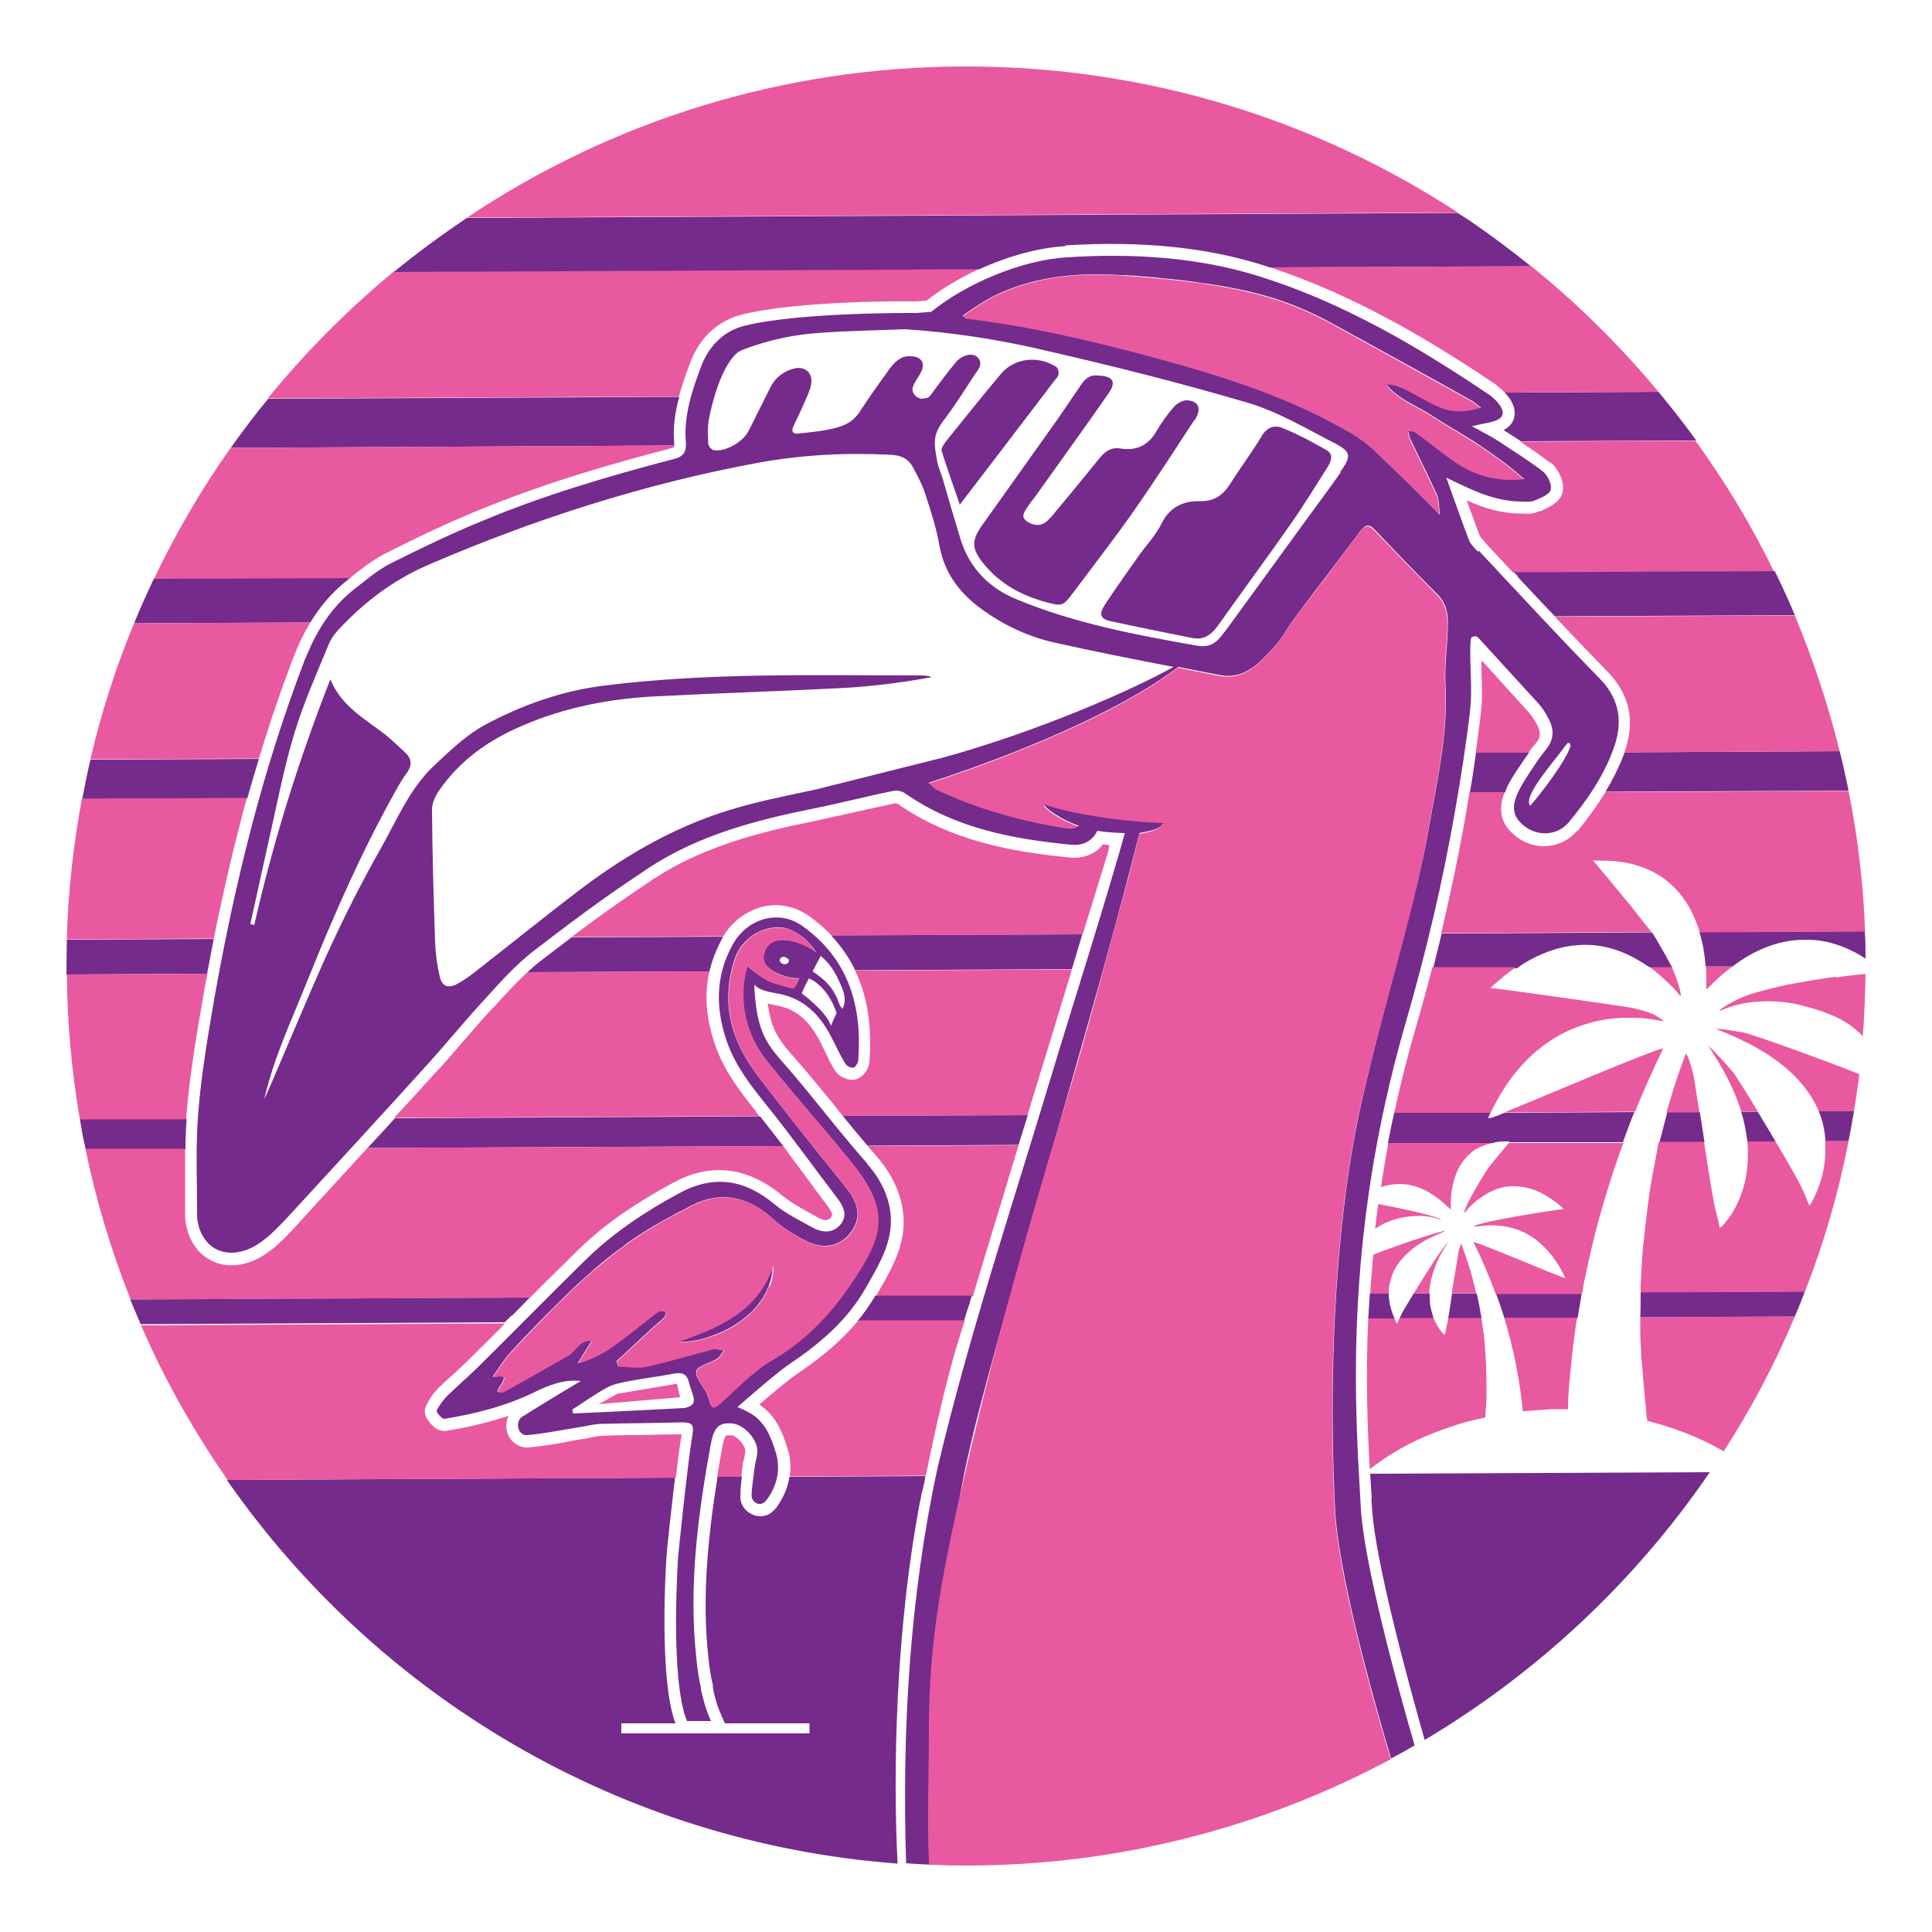<?xml version="1.0" encoding="UTF-8"?>
<svg id="Layer_1" data-name="Layer 1" xmlns="http://www.w3.org/2000/svg" version="1.1" viewBox="0 0 500 500">
  <defs>
    <style>
      .cls-1 {
        fill: #e9599f;
      }

      .cls-1, .cls-2 {
        stroke-width: 0px;
      }

      .cls-2 {
        fill: #752b8b;
      }
    </style>
  </defs>
  <path class="cls-2" d="M441.1,295.5c-.4-2.7-.8-5.4-1.2-7.7h-8.4c-.4,1.7-.9,3.3-1.3,5-.2.9-.5,1.8-.7,2.8h11.7Z"/>
  <path class="cls-2" d="M454.9,287.7h-4.3c.8,2.5,1.3,5.1,1.6,7.7h7.3c-1.5-2.6-3.1-5.2-4.6-7.7Z"/>
  <path class="cls-2" d="M387.1,334.6c.8,2.1,1.5,4.3,2.2,6.4h19c.3-1.8.6-3.5.9-5.3,0-.4.2-.9.2-1.3h-22.3Z"/>
  <path class="cls-2" d="M371,341.1c-.4-1.2-.7-2.4-.9-3.6-.1-.9-.1-1.9-.1-2.8h-4.1c-1.7,2.8-3.1,5.1-3.3,5.6-.1.3-.2.6-.4.9h8.8Z"/>
  <path class="cls-2" d="M383.4,341.1c-.3-1.8-.6-3.6-1-5.3,0-.4-.2-.8-.3-1.1h-6.3c-.4,2.8-.8,5.3-1,6.5h8.6Z"/>
  <path class="cls-1" d="M423.1,287.8c2.2-5.4,4.6-10.8,7.1-16,0-.1,0-.3.2-.5-4.2,1-31.2,12.6-41.1,16.6l33.8-.2Z"/>
  <path class="cls-1" d="M432.9,255.5c.7.7,1.4,1.6,2.1,2.4,0-1.4-.5-2.7-.9-3.9-.4-1.3-.9-2.5-1.4-3.7,0,0,0-.1,0-.2h-5.9c1,.8,2,1.6,2.9,2.4,1.1,1,2.2,2,3.2,3Z"/>
  <path class="cls-1" d="M439.8,287.8c-.6-3.6-1-6.4-1.1-7-.3-2.2-.8-4.4-1.6-6.6-.2-.5-.4-1-.7-1.5,0,0-.1.1-.2.2-1.5,4-2.9,8.1-4.1,12.2-.3.9-.5,1.8-.8,2.8h8.4Z"/>
  <path class="cls-1" d="M448.4,277.4c-1.8-2.2-5.4-6.1-6.2-6.6,0,0,0,.2.1.2,3.3,4.9,6.1,10,8,15.6.1.3.2.7.3,1h4.3c-3.1-5.1-5.8-9.4-6.5-10.3Z"/>
  <path class="cls-1" d="M448.4,250.1h-6.9c0,.9.1,1.7.1,2.5,0,1.1,0,2.3,0,3.4.1,0,.2-.2.3-.2.9-.8,1.7-1.7,2.6-2.5,1.2-1.1,2.5-2.2,3.9-3.2Z"/>
  <path class="cls-1" d="M369.9,334.7c0-1.2.2-2.4.5-3.6.8-3.3,2.2-6.4,4.1-9.2,0-.1.2-.3.3-.5-1.4,1.3-5.8,8.2-8.9,13.3h4.1Z"/>
  <path class="cls-1" d="M390.6,295.7c-1.5,1.7-4.9,5.9-5,6-1.4,1.8-6.4,10.1-6.7,12.2.2-.1.2-.2.3-.2,1.5-1.9,3.3-3.4,5.3-4.6,2.2-1.3,4.5-2.1,7-2.1,2.5,0,4.9.5,7.1,1.6,2,1,3.9,2.3,5.6,3.8.1.1.2.3.5.5-3,.3-21.6,3.2-23.4,4.5.3,0,.7,0,1,0,1.1-.1,2.3-.3,3.4-.3,1.4,0,2.9.1,4.3.4,3.6.7,6.8,2.4,9.4,5,2.2,2.1,3.9,4.6,5.3,7.4.1.3.2.5.4.9-2.9-.9-21.2-8.8-23.8-9.4,2.2,4.4,4.1,8.9,5.8,13.5h22.3c.7-4.1,1.6-8,2.5-11.9,1.2-5.1,2.6-10.2,4.2-15.3,1.2-4,2.6-8,4-11.9h-29.5Z"/>
  <path class="cls-1" d="M378.1,321.8c-.2.7-.4,1.3-.6,1.9,0,.4-1,6-1.8,10.9h6.3c-.9-4.2-2.2-8.3-3.7-12.4,0-.2-.2-.3-.3-.5Z"/>
  <path class="cls-1" d="M397.9,187.8c-.7-1.3-1.5-2.6-2.4-3.6-3.5-3.9-7.2-7.9-10.7-11.8l-1.4-1.5c0,.9,0,1.8,0,2.7.1,3.4.3,6.9-.1,10.4-.4,3.6-.9,7.2-1.4,10.8h13.7c.6-1,1.3-1.8,2-2.6.8-1,1.4-2.3.3-4.4Z"/>
  <path class="cls-1" d="M404.6,189s0,0,0,0c0,.2,0,.4,0,.6,0,0,.2,0,.3,0,0-.1-.2-.3-.3-.4Z"/>
  <path class="cls-2" d="M236.5,203.4l-1.1-1c-.1,0-.2,0-.4,0,.3.1.6.3.9.5.2.1.4.2.6.4Z"/>
  <path class="cls-2" d="M389.8,204.2c1-2.3,2.4-4.3,3.7-6.2.3-.5.7-1,1-1.5.4-.6.8-1.1,1.2-1.7h-13.7c-.5,3.5-1,6.9-1.6,10.3h9.1c.1-.3.2-.6.3-.8Z"/>
  <path class="cls-2" d="M427.5,241.3s0,0,0,0l-54.4.3c-.7,3-1.5,6-2.2,9h21.7c1-.8,2.1-1.5,3.2-2.1,3.9-2.1,8-3.6,12.5-3.9,2.7-.2,5.4,0,8.1.7,2,.5,4,1.3,5.8,2.2,1.5.8,2.9,1.6,4.3,2.6,0,0,.2.1.3.2h5.9c-.8-1.6-4.3-7.8-5.1-8.9Z"/>
  <path class="cls-1" d="M428.5,262.8c-1.8-.9-3.8-1.4-5.8-1.9-1.2-.3-31.3-4.6-36.9-5.2,0-.1,0-.2.1-.2,2.1-1.9,4.2-3.7,6.5-5.2h-21.7c-1.3,5.1-2.7,10.1-4.1,15-2.3,7.8-4.2,15.4-5.8,22.8h24.9c2.1-4.3,4.5-8.3,7.6-11.8,4.2-4.8,9.2-8.4,15.1-10.6,3.8-1.4,7.8-2.2,11.9-2.3,1.6,0,3.2,0,4.8.1,1.6.1,3.3.5,4.9.7.2,0,.4,0,.7.2-.7-.8-1.6-1.2-2.4-1.6Z"/>
  <g>
    <path class="cls-1" d="M354.5,334.8h4.9c0-.9,0-1.8.3-2.7.6-3.2,2.3-5.7,4.7-7.9,1.8-1.7,3.9-3,6.1-4,1.2-.6,2.4-1.1,3.7-1.7-2.1.2-13.5,4.1-18.8,6.2-.3,3.5-.6,6.8-.8,10.1Z"/>
    <path class="cls-1" d="M357.5,307.2c1-.3,2.1-.6,3.2-.7,2.7-.3,5.2.2,7.6,1.3,2.6,1.2,4.8,3,6.9,5,0,0,.2.1.3.2-.1-2.1,0-4.1.4-6,.6-2.8,1.6-5.3,3.5-7.4.8-.8,1.6-1.7,2.6-2.2.6-.3,1.1-.6,1.7-.8.7-.3,1.4-.5,2.2-.7.2,0,.4,0,.6-.1h-27.2c-.7,4-1.4,7.8-1.9,11.5Z"/>
    <path class="cls-1" d="M356,317.9c.8-.5,1.6-1,2.5-1.4,2.1-.9,4.2-1.5,6.4-1.7,2.7-.3,5.3-.1,7.8.8.1,0,.3,0,.4.1-1.5-1.1-11.1-3.1-16.4-4.1-.3,2.1-.6,4.2-.8,6.3Z"/>
  </g>
  <path class="cls-2" d="M389.3,288c-1.6.7-2.8,1.1-3.4,1.3-.2,0-.4,0-.7.1,0-.2,0-.2,0-.3.2-.4.4-.7.5-1.1h-24.9c-.6,2.7-1.1,5.3-1.6,7.8h27.2c1.2-.4,2.4-.4,3.6-.4.2,0,.4,0,.6,0,0,0,0,.1-.1.2h29.5c.8-2.2,1.6-4.3,2.4-6.4.2-.5.4-.9.6-1.4l-33.8.2Z"/>
  <path class="cls-2" d="M360.9,341.2c-.3-.6-.5-1.2-.7-1.8-.5-1.5-.8-3.1-.8-4.6h-4.9c-.1,2.2-.3,4.4-.4,6.5h6.8Z"/>
  <g>
    <path class="cls-1" d="M354.6,381.4h11.4c-3.8,0-7.6,0-11.4,0,0,0,0,0,0,0Z"/>
    <path class="cls-1" d="M384,345.4c-.2-1.4-.4-2.9-.6-4.3h-8.6c0,.3,0,.6-.1.7-.2,1.1-.5,2.1-.7,3.2,0,.2-.1.3-.2.5-.5-.5-.9-1-1.3-1.6-.6-.9-1.1-1.8-1.5-2.8h-8.8c-.2.5-.4.9-.6,1.4-.2-.2-.3-.4-.4-.5-.1-.3-.2-.5-.3-.8h-6.8c-.7,15.2-.2,28.3.4,39,2.5-1.9,5.1-3.7,7.8-5.2,4-2.3,8.3-4.1,12.7-5.6,2.8-1,5.7-1.8,8.7-2.4.2,0,.5-.1.7-.2.1-2,.3-3.9.3-5.8,0-3.7,0-7.3-.3-11-.1-1.6-.2-3.1-.4-4.7Z"/>
  </g>
  <g>
    <path class="cls-2" d="M274,96.8c-.2.8-.9,1.4-1.4,2.1-8,10.5-16,21-24.2,31.7-1.6-4.7-3.3-9.3-4.7-13.9-.2-.7.6-1.8,1.2-2.6,4.7-5.8,9.3-11.6,14.1-17.3,3.4-4.1,9.5-4.9,14.3-1.9.5.3.8,1.4.6,2Z"/>
    <path class="cls-2" d="M343.5,121c-3.1,4.9-6.1,9.8-9.4,14.5-5.9,8.5-12.1,16.8-18.1,25.3-1.8,2.6-3.7,5.1-7.5,4.3-7-1.4-14-2.8-20.9-4.3-2.9-.6-3.3-1.8-1.6-4.4,2.9-4.4,6-8.7,9-13,1.9-2.6,4.2-5,5.6-7.9,2.1-4.3,5.7-5.9,9.9-5.8,3.8.1,6-1.6,7.9-4.5,2.6-4.2,5.6-8.1,8.1-12.3,1.4-2.4,3.4-3,5.5-2.1,3.9,1.6,7.7,3.6,11.3,5.7,2,1.1,1.1,3.1.2,4.5Z"/>
    <path class="cls-2" d="M309.1,108.7c-5.1,7.8-10.2,15.7-15.5,23.3-5.2,7.4-10.7,14.5-16.1,21.7-2.5,3.3-2.8,3.2-6.9,2.1-6.2-1.7-11.6-4.6-15.8-9.6-3.3-4-3.6-6.1-.6-10.3,6-8.4,12-16.9,18-25.3,2.6-3.6,5-7.3,7.5-10.9,1.1-1.7,2.4-2.8,4.5-2.5,3.8.1,4.8,1.6,2.7,4.6-6.2,8.9-12.6,17.7-18.9,26.6-.6.8-1.3,1.6-1.8,2.4-.7,1.2-2.3,2.7-.6,4,1.5,1.1,3.5,1.6,5.2.2.9-.8,1.7-1.7,2.4-2.6,3.7-4.5,7.4-8.9,11-13.4,1.6-2,3.1-3.4,5.9-2.9,4.1.6,7.2-.9,9.3-4.7,1.3-2.2,2.8-4.3,4.5-6.2.7-.8,2-1.5,3-1.6,3.3,0,4.2,2.1,2.3,5.1Z"/>
  </g>
  <g>
    <path class="cls-2" d="M224.6,301.3c-7.2-8.1-13.7-16.8-20.8-25-5.1-5.8-8.1-8.8-8.6-21.5,1.4,1.7,4.5,2,6.4,2.4.1,0,.3,0,.5.1,6.3,1.4,10.2,5.6,13,11,1.2,2.3,2.3,4.8,3.7,7,.3.6,1.4,1.1,2,1,.5,0,1.2-1.1,1.3-1.7,1.1-14.1-2.4-26.4-14.5-35-5.9-4.2-14-2.1-17.9,4.7-4.6,8.2-4.6,16.7-1.5,25.5,2.2,6.1,6,11,10,16,6.4,7.9,12.3,16.2,18.5,24.3,1.6,2.1,2.7,4.4.9,6.7-1.9,2.4-4.7,2.3-7.3.9-3.4-1.9-6.9-3.6-9.8-6-7.8-6.5-15.8-7.8-24.9-2.8-8.7,4.7-16.8,10.1-23.9,17-9.5,9.3-18.8,18.8-28.3,28.2-2.5,2.4-5.1,4.7-7.6,7.1-1.1,1.1-2.1,2.4-2.8,3.9-.1.4,1.4,2.2,2,2.1,8-1.3,15.9-3.3,23.3-6.9,3.7-1.8,7.6-3.4,12-2.9-5,3-10,6-14.9,9.1,0,0-.1,0-.2.1-1.8,1.2-1.4,4.2.6,4.8.2,0,.4,0,.6,0,4.7-.4,9.3-1.4,13.9-2.1,1.8-.3,3.6-.8,5.4-.8,6.9-.2,13.9-.2,20.8-.4,2.4,0,3.2.5,2.7,3.2-1.4,8.5-3.7,31.5-3.7,31.5,0,0-2.2,31.9,2.3,42.6h6.2c-1.2-2.6-2-5.4-2.6-8.2,0-.1,0-.3,0-.4-.4-1.8-.9-4.4-1.2-7.8-2-18.5.4-36.8,3.7-55,.9-4.8,2.2-5.9,5.7-5.6,2.9.3,6.4,4,6.4,7.1,0,1.4-.5,2.8-.7,4.2-.3,2.4-.7,4.9-.8,7.3h0c0,1.7,1.9,2.9,3.3,1.8.2-.2.4-.4.6-.6,2.7-3.6,3.7-8,2.4-12.2-1.2-4-2.8-8.2-6.9-10.4-2.3-1.3-3.1-1.4-3.1-1.4,0,0,9.7-8.6,13.4-11.1,7.9-5.3,15-11.3,19.8-19.7,2.9-5.1,6-10.1,6.5-15.9.5-5.9-1.9-11.6-6.1-16.3ZM215,265.3c-1.4-3.8-7.5-8.2-7.5-8.2,0,0,1-2.6,1.9-3.9,5.3,2.5,7.1,9,7.1,9,0,0-1.3,2.7-1.4,3.2ZM216.7,253c1.2,2.4,2.8,5.6,1.3,8.1l-.7-1s-.7-2.5-2.4-4.7c-1.7-2.2-4.6-4-4.6-4l2.1-4c2.7,2.2,3.7,4.5,4.4,5.7ZM177.5,364.4c-.2,0-.4,0-.6,0-9.5.5-19.1,1-28.6,1.4,0-.3-.1-.7-.2-1,3-1.9,6-4.1,9.2-5.8,1.7-.9,3.8-1.2,5.7-1.6,3.6-.7,7.2-1.1,10.8-1.8,2.3-.5,3.9-.4,4.5,2.2.3,1.2.8,2.3,1.1,3.5.6,1.8-.3,2.7-2,3ZM219.9,332.6c-5.3,7.7-11.8,14.4-20.2,19.4-5,2.9-9.1,7.5-13.5,11.3-1.1,1-1.9,1.6-2.5-.4-.2-.8-.5-1.6-.8-2.3-1-2-3.1-4.2-2.7-5.8.4-1.4,3.6-2,5.4-3.2.7-.4,1.1-1.4,1.7-2.1-.9-.1-2-.6-2.8-.4-5.7,1.4-11.4,3.2-17.1,4.5-2.3.5-4.9,0-7.4,0-.2-.6-.3-.7-.5-1.3,3.2-2.9,6.3-5.9,9.5-8.8.2-.2.5-.4.7-.6.5-.4.9-.8,1.4-1.2.2-.2.4-.4.7-.7.4-.4.4-1.1.6-1.6-.7,0-1.6-.3-2.1,0-3.9,2.9-7.7,6.1-11.6,8.9-2.7,1.9-5.8,3.4-9.2,4.5,1.2-1.9,2.4-3.9,3.6-5.8-3.2-.5-4.2,2.7-6.3,3.9-5.5,3.1-11,6.3-16.5,9.3-.4.2-1.1,0-1.6,0,.2-.5.4-1.1.7-1.5,2.5-3.6-.4-2.4-1.9-2.4,1.5-2.1,2.8-4.3,4.5-6.2,4.8-5.2,9.7-10.3,14.7-15.1.8-.8,1.6-1.5,2.4-2.3,1.6-1.5,3.2-2.9,4.9-4.4,2.1-1.8,4.2-3.5,6.4-5.1.4-.3.9-.6,1.3-1,1.3-1,2.7-1.9,4.1-2.8.5-.3.9-.6,1.4-.9,2.5-1.6,5.1-3,7.7-4.4.7-.4,1.5-.7,2.2-1.1,8.3-5,15.8-4,23,2.5,2.5,2.3,5.6,4.2,8.6,5.7,4.7,2.3,8.9,1.2,11.5-2.3,2.7-3.7,2.2-7.3-1.3-11.6-7.8-9.7-15.6-19.4-23.1-29.3-6.9-9.2-9.2-18.9-5.7-29.7,1.5-4.7,5.9-8,10.6-8.3,3.1-.2,4.9,1.1,6.5,2.1,1,.6,3,2.7,4.1,4.4-3-2.5-12.5-6.3-13.7.8-.7,4.2,7.7,6.3,9.2,5.8-.2.4-.9,2.4-1.6,2.7,0,0-3.3-.9-4.3-1.2-1.6-.3-4.1-1.9-5.4-2.9-1.2-.9-2.1-1.7-2.1-1.7-2.5,7.6-.7,16.3,3.6,22.6,3.3,4.8,19.5,23.2,24.5,29.7,8.8,11.6,6.8,17.8-1.7,30.2ZM203.4,249.5c-.8.2-1.6-.4-1.6-1s.7-.9,1-.9c.4,0,1.1.5,1.3.7.2.3,0,1.1-.8,1.2Z"/>
    <path class="cls-2" d="M194.5,249.9h0s0,0,0,0c0,0,0,0,0,0ZM179.1,345.9c-1.3.5-2.6,1-3.9,1.4,0,0,0,0,0,0,1.7,0,3.5-.1,5.3-.5.5-.1,1-.2,1.6-.4.5-.1,1-.3,1.6-.5,2.1-.7,4.1-1.6,6-2.7.3-.2.6-.4.9-.6.8-.5,1.5-1,2.2-1.6.3-.2.6-.5.8-.7,1-.8,1.8-1.7,2.6-2.7.2-.3.4-.5.6-.8.2-.3.4-.6.6-.9.2-.3.4-.6.5-.9.3-.4.5-.9.7-1.4.1-.3.3-.6.4-.9.6-1.7,1-3.4.9-5.3-3.6,10.5-11.9,14.9-21,18.4Z"/>
  </g>
  <g>
    <path class="cls-1" d="M394.4,124.2c-7.3.9-13.7-1.1-19.4-5.4-3-2.2-5.9-4.6-8.9-6.7-.4-.3-1.1-.2-1.7-.3.1.6.2,1.3.4,1.8,2.3,4.9,4.8,9.7,7,14.7.6,1.4.5,3.2.7,4.8h.3c0,0-.2.1-.2.1-5.4-5.3-10.8-10.8-16.3-16-1.9-1.9-4.1-3.5-6.4-4.9-15.7-9.2-32.8-14.7-50.2-19.4-16.2-4.4-32.6-8.3-49.3-10.3-.3,0-.5-.3-1.2-.8,3.3-2.3,6.4-4.4,10-6,9.9-4.3,20.4-5.2,31-4.5,11.2.8,22.3,1.8,33.3,4.4,7.3,1.7,14.3,4.4,20.9,8,12.2,6.7,24.4,13.5,36.5,20.2.7.4,1.3,1,2.4,1.8-4.4,1.4-8.1,1.3-11.7-.5-2.9-1.4-5.7-3.1-8.6-4.5-1.3-.6-2.7-1-4.2-1,3.2,4,8,5.5,12,8.2,4,2.6,8.1,4.9,12.1,7.5,4,2.7,7.9,5.5,11.6,8.8Z"/>
    <path class="cls-1" d="M221.6,302.4c-4.9-6.5-21.2-24.9-24.5-29.7-4.3-6.3-6-15-3.6-22.6,0,0,1,.8,2.1,1.7,1.3,1,3.8,2.5,5.4,2.9,1,.2,4.3,1.2,4.3,1.2.7-.3,1.4-2.3,1.6-2.7-1.5.5-9.9-1.6-9.2-5.8,1.2-7.1,10.7-3.3,13.7-.8-1.2-1.7-3.2-3.8-4.1-4.4-1.6-1.1-3.4-2.3-6.5-2.1-4.7.2-9.1,3.6-10.6,8.3-3.5,10.8-1.2,20.5,5.7,29.7,7.5,10,15.3,19.6,23.1,29.3,3.5,4.3,4,7.9,1.3,11.6-2.6,3.5-6.9,4.6-11.5,2.3-3.1-1.5-6.1-3.4-8.6-5.7-7.1-6.5-14.6-7.6-23-2.5-.7.4-1.5.7-2.2,1.1-2.7,1.4-5.2,2.8-7.7,4.4-.5.3-.9.6-1.4.9-1.4.9-2.7,1.8-4.1,2.8-.4.3-.9.7-1.3,1-2.2,1.6-4.3,3.4-6.4,5.1-1.7,1.4-3.3,2.9-4.9,4.4-.8.7-1.6,1.5-2.4,2.3-5.1,4.8-9.9,10-14.7,15.1-1.7,1.9-3,4.1-4.5,6.2,1.5,0,4.5-1.2,1.9,2.4-.3.5-.5,1-.7,1.5.5,0,1.2.3,1.6,0,5.5-3.1,11-6.2,16.5-9.3,2.2-1.2,3.1-4.4,6.3-3.9-1.2,1.9-2.4,3.9-3.6,5.8,3.4-1,6.4-2.5,9.2-4.5,4-2.8,7.7-6,11.6-8.9.5-.3,1.4,0,2.1,0-.2.5-.3,1.2-.6,1.6-.2.2-.4.4-.7.7-.4.4-.9.8-1.4,1.2-.2.2-.5.4-.7.6-3.2,2.9-6.3,5.9-9.5,8.8.2.6.3.7.5,1.3,2.5,0,5,.6,7.4,0,5.8-1.3,11.4-3,17.1-4.5.8-.2,1.9.2,2.8.4-.6.7-1,1.7-1.7,2.1-1.9,1.2-5.1,1.8-5.4,3.2-.4,1.6,1.7,3.9,2.7,5.8.3.7.6,1.5.8,2.3.5,2,1.3,1.4,2.5.4,4.4-3.9,8.5-8.4,13.5-11.3,8.4-4.9,14.9-11.6,20.2-19.4,8.5-12.4,10.4-18.6,1.7-30.2ZM194.5,249.9s0,0,0,0h0ZM199.1,332.8c-.1.3-.3.6-.4.9-.2.5-.4.9-.7,1.4-.2.3-.3.6-.5.9-.2.3-.4.6-.6.9-.2.3-.4.6-.6.8-.8,1-1.7,1.9-2.6,2.7-.3.2-.5.5-.8.7-.7.6-1.5,1.1-2.2,1.6-.3.2-.6.4-.9.6-1.9,1.1-4,2.1-6,2.7-.5.2-1,.3-1.6.5-.5.1-1,.3-1.6.4-1.8.4-3.6.5-5.3.5,0,0,0,0,0,0h0c1.3-.5,2.6-.9,3.9-1.4,9.1-3.4,17.4-7.9,21-18.4,0,1.9-.3,3.6-.9,5.3Z"/>
  </g>
  <path class="cls-1" d="M285.4,218.6c-2,2.5-5.1,3.7-8.8,3.3-14.8-1.5-30.4-4.2-44.3-13.9-.2,0-.6-.2-.7-.1-3.2.7-6.4,1.4-9.6,2.1-3.7.8-7.5,1.7-11.3,2.5-14,2.8-28.7,6.6-41.3,14.8h-.1c-.6.5-1.1.8-1.7,1.2-6.3,4.2-12.8,8.8-19.7,14l39.3-.2c2.4-4,6.2-6.7,10.4-7.7,4.1-.9,8.2,0,11.7,2.4,2.2,1.6,4.2,3.3,5.9,5.1l65-.3c2.1-6.7,4.1-13.4,6.2-20.1.2-.5.5-1.6.7-3-.5,0-1-.1-1.6-.2Z"/>
  <g>
    <path class="cls-2" d="M215.2,242.2c2.5,2.7,4.6,5.7,6.1,8.9l56.1-.3c.9-3,1.8-6,2.7-9l-65,.3Z"/>
    <path class="cls-2" d="M186.9,242.8c0-.1.2-.3.3-.4l-39.3.2c-2.6,2-5.3,4-8,6.1-1.2.9-2.3,1.9-3.4,2.9l47.1-.2c.7-2.9,1.8-5.8,3.3-8.5Z"/>
  </g>
  <g>
    <path class="cls-1" d="M195.7,287.7c-4.4-5.5-8.2-10.5-10.5-16.9-2.5-7-3-13.4-1.6-19.4l-47.1.2c-2.6,2.4-5,5-7.4,7.6-.6.7-1.2,1.4-1.9,2-2.6,2.8-5.1,5.8-7.6,8.6-2.2,2.6-4.5,5.3-6.9,7.8-3.5,3.9-7.1,7.8-10.7,11.7l94.5-.5c-.3-.4-.7-.8-1-1.2Z"/>
    <path class="cls-1" d="M221.3,251.2c3.2,6.6,4.4,14.5,3.7,23.7-.2,1.9-1.8,4.2-3.9,4.5-1.8.3-4.1-.8-5.1-2.5-1-1.6-1.8-3.3-2.6-5-.4-.7-.7-1.5-1.1-2.2-2.8-5.5-6.2-8.4-10.8-9.4-.2,0-.4,0-.6-.1-.3,0-.5-.1-.8-.2-.4,0-.9-.2-1.4-.3.9,7.1,3.1,9.7,6.9,14l.5.6c3.5,4,6.9,8.2,10.2,12.2.6.8,1.2,1.5,1.8,2.3l47.8-.2c3.5-11.3,6.9-22.6,10.3-33.7.4-1.3.8-2.7,1.2-4l-56.1.3Z"/>
  </g>
  <g>
    <path class="cls-2" d="M218.1,288.8c2.1,2.6,4.2,5.1,6.4,7.7l39.1-.2c.8-2.6,1.6-5.1,2.4-7.7l-47.8.2Z"/>
    <path class="cls-2" d="M196.7,288.9l-94.5.5c-2.4,2.6-4.7,5.2-7.1,7.7l107.6-.5c-2-2.6-4-5.2-6-7.7Z"/>
  </g>
  <path class="cls-1" d="M224.5,296.5c.8.9,1.6,1.9,2.4,2.8h0c4.9,5.6,7.4,12.2,6.9,18.6-.5,6.1-3.5,11.3-6.4,16.3l-.5.9c0,.1-.2.3-.3.4h25.2c.1-.6.3-1,.4-1.5,3.8-12.5,7.6-25.1,11.4-37.6l-39.1.2Z"/>
  <path class="cls-2" d="M226.5,335.4c-1.4,2.3-2.9,4.5-4.6,6.5h27.6c.2-.8.4-1.5.6-2.1.5-1.5,1-3,1.4-4.5h-25.2Z"/>
  <path class="cls-1" d="M222,341.9c-5,6-10.9,10.4-15.9,13.8-2.1,1.4-6.5,5.1-9.6,7.8,4.3,2.8,6.1,7.3,7.4,11.7.7,2.3.8,4.6.5,6.9l35.2-.2c4.7-23,7.6-32.6,10.1-40.2h-27.6Z"/>
  <path class="cls-1" d="M189.3,371.5c-1.1-.1-1.4,0-1.4,0,0,0-.5.4-1,3.1-.4,2.5-.9,5.1-1.3,7.6h6.3c0-.4,0-.8.1-1.2,0-.6.1-1.1.2-1.7,0-.7.2-1.3.4-1.9.1-.7.3-1.4.3-1.9,0-1.5-2.3-3.9-3.6-4.1Z"/>
  <polygon class="cls-1" points="176 361.6 154.9 363.4 159.8 360.7 175.2 358.1 176 361.6"/>
  <path class="cls-2" d="M238.7,386c.3-1.4.6-2.7.8-4l-35.2.2c-.4,2.8-1.6,5.5-3.4,8-.3.4-.7.8-1.2,1.2-1.5,1.2-3.6,1.3-5.3.4-1.8-.9-2.9-2.7-2.8-4.7h0c0-1.7.2-3.3.4-4.9h-6.3c-2.4,15-4.1,30.8-2.4,46.5.3,3,.7,5.5,1.2,7.4v.4c0,.1,0,.2,0,.3.5,2.8,1.3,5.2,2.3,7.4l.8,1.8h21.9v2.6h-48.7v-2.6h14c-4.4-11.8-2.4-42-2.3-43.3h0c0-.7,1.1-11.1,2.2-20.3l-116,.6c38.9,55.9,101.7,93.9,173.6,99.3-1.2-22.6-.7-61.3,6.3-96.2Z"/>
  <path class="cls-2" d="M241.8,449.2c.9-22.8,3.2-45.7,7.8-68.1,2.3-11.2,5.4-22.3,8.4-33.3,12.2-44.5,25.9-88.6,37.2-133.4,0,0-3.5-.9-3.5-.9-5.3,19.2-14.2,46.9-20,66.2-10,33.2-21,66.2-29,99.9-7.3,33.6-9.3,68.3-8.2,102.6,2.3.2,4.7.3,7,.4-.2-11.1-.1-22.3.3-33.4Z"/>
  <path class="cls-1" d="M352.4,284.9c6.2-26.8,13.7-49.1,17.4-71.1,2.1-12.1,4.9-23.9,4.2-36.3-.3-5.1.4-10.2.6-15.3,0-2.9-.3-5.8-2.5-8-5.5-5.6-10.9-11.2-16.3-16.8-1.6-1.7-2.6-1.5-3.9.3-5.8,7.8-11.6,15.5-17.5,23.2-1.6,2.2-2.9,4.7-4.7,6.7-3.8,4.1-7.7,8.6-14.2,7.3-3.6-.7-7.1-1.4-10.7-2.1-11.4,8.9-34.5,20.2-64.6,30,.7.6,1.3,1.4,2.1,1.8,9.9,4.7,20.4,7.7,31.1,9.6,3.9.7,4.6.6,5.7-.3-4.3-1.4-9.2-4.8-8.9-5.5,7.3,2.7,21.6,4.6,30.9,4.8-1.6,1.4-2.1,1.9-6.2,2.6-1,3.7-2.2,9-3.2,12.5-5.5,20-10.4,39.3-16.5,59.1-9.8,32.2-18.8,64.8-26.3,97.6-4.8,21.2-8.6,39.6-8.5,62.7,0,10.9-.5,23.2,0,34,0,.3,0,.6,0,.9,3.2.1,6.4.2,9.6.2,39.7,0,77.1-10,109.9-27.5-5.5-18.5-13.7-48.6-14.5-64.7-2.3-48.8,2.3-85.5,7-105.7Z"/>
  <path class="cls-2" d="M382.5,142.8c-.9-1-2-2-2.4-3.2-1.9-5-3.7-10.1-5.8-16,2,1,3.3,1.6,4.6,2.2,4.6,2.2,9.4,3.9,14.6,4,1.2,0,2.5.2,3.5-.2,1.6-.7,3.9-1.5,4.3-2.8.4-1.3-.7-3.7-1.9-4.7-3.7-2.9-7.8-5.4-11.7-8-2-1.3-4.1-2.3-6.8-3.8,2.5-.6,4.2-.8,5.8-1.3,2.4-.8,2.8-2.2,1.4-4.2-.7-1-1.6-1.8-2.5-2.5-18.5-12.5-37.7-23.8-59.1-30.6-16.3-5.2-33.5-6.2-50.5-5.1-11.5.7-25.9,6.7-35,14.1l-3.8.3s-29.9-.3-44.5,3.3c-5.3,1.3-9.2,5.2-11.2,10.4-2.4,6.4-4.6,12.9-4,19.8.2,2.8-.9,3.8-3.5,4.4-16.8,4.4-33.4,9.3-49.4,16-7.8,3.2-15.5,6.9-23.1,10.7-3.5,1.7-6.5,4.3-9.6,6.7-5,3.9-8.5,8.7-11.2,14.3,0,0-1.2,2.7-1.8,4.1-10.9,28.4-18.1,57.7-23.4,87.5-1.7,9.9-3.4,19.8-4.2,29.8-.7,8.6-.3,17.3-.3,25.9,0,.9,0,1.7.2,2.5,1.2,6.1,6.2,9.2,12.2,7.2,2.2-.7,4.2-2.1,6-3.6,2.4-2.1,4.6-4.5,6.8-6.9,11.5-12.5,23-25,34.4-37.6,4.9-5.4,9.5-11.1,14.5-16.5,4.1-4.5,8.2-9.2,13-12.9,9.1-7,18.3-13.9,27.9-20.2.6-.4,1.3-.9,1.9-1.3,12.8-8.4,27.5-12.3,42.4-15.3,7-1.4,13.9-3.2,20.8-4.6,1-.2,2.3,0,3.1.6,12.9,9,27.6,11.8,42.8,13.3,2.7.3,5.5-.5,7-3.6,2.8.6,10.3.7,10.3.7,4.2-.8,5.4-1,6.9-2.7-9.3-.2-23.6-2.2-30.9-4.8-.3.7,4.6,4.1,8.9,5.5-1.2.9-1.8,1-5.7.3-10.7-1.9-21.2-4.9-31.1-9.6-.8-.4-1.4-1.2-2.1-1.8,30.1-9.8,53.2-21.1,64.6-30,3.6.7,7.1,1.4,10.7,2.1,6.5,1.3,10.4-3.2,14.2-7.3,1.8-2,3.1-4.5,4.7-6.7,5.8-7.8,11.7-15.4,17.5-23.2,1.4-1.8,2.3-2,3.9-.3,5.4,5.7,10.8,11.3,16.3,16.8,2.2,2.3,2.6,5.1,2.5,8-.1,5.1-.9,10.2-.6,15.3.7,12.4-2.1,24.3-4.2,36.3-3.8,22-11.3,44.3-17.4,71.1-4.7,20.2-9.3,56.9-7,105.7.8,16.1,9,46.2,14.5,64.7,2.1-1.1,4.1-2.2,6.1-3.4-4.5-15.4-13.1-47.2-13.9-61.2-1.4-24.7-4.9-69.2,11.7-126.2,5.2-18,9.5-36.2,12.7-54.6,1.5-8.7,2.9-17.4,3.9-26.2.5-4.9,0-9.9,0-14.8,0-1.2,0-2.4.2-3.6,0-.2,1.1-.6,1.4-.4.7.4,1.2,1.2,1.8,1.8,4.7,5.1,9.4,10.3,14.1,15.4,1.1,1.2,2.1,2.7,2.8,4.2,1.4,2.6,1.4,5.2-.5,7.6-1,1.3-2.1,2.7-3,4.1-1.6,2.4-3.3,4.8-4.5,7.4-1.8,3.9-1.1,6.4,1.7,8.6,3,2.3,7,2.5,10,.4.5-.4,1.1-.9,1.5-1.4,4.8-5.8,9-11.9,11.6-19.1,2.5-6.8,1.6-12.8-3.7-18.2-10.6-10.8-20.8-21.9-31.2-33ZM243.5,196.2l-32.3,8.1c-2.5.5-5,1.1-7.5,1.6-1.7.4-3.3.7-5,1.1-2.5.6-5,1.2-7.4,1.9-15.1,4.2-28.6,11.8-41,21.2-9.5,7.2-18.7,14.7-28.1,22-1.2.9-2.5,1.8-3.8,2.5-2.4,1.3-4,.7-4.6-1.9-.7-3-1.1-6-1.2-9.1-.4-11.4-.7-22.8-.8-34.1,0-1.7.9-3.6,1.9-5,5.4-7.8,12.8-13,21.5-16.7,11.1-4.8,22.7-7,34.7-7.6,15.8-.8,31.6-1.3,47.3-2.1,8.1-.4,16.1-1.4,24.2-2.9,0,0-.2,0-.3,0-.2,0-.4-.1-.6-.2h0c-.2,0-.4-.1-.6-.1-.4,0-.7-.1-1.1-.1-27.7,0-55.4-.8-83,2.7-10.7,1.4-20.8,5-30.3,10.1-4.8,2.6-8.7,6.4-12.7,10.1-6.6,6-9.9,14.1-14.1,21.6-5.3,9.3-10.1,18.9-14.5,28.6-5.1,11.3-15.2,35.7-15.8,36.5,2.5-10.9,7.3-20.9,11.4-31.2,6.6-16.4,13.7-32.6,22.3-48,1-1.8,2-3.6,3.2-5.2,1.5-2.1,1.2-3.8-.6-5.4-1.5-1.4-3-2.8-4.5-4.1-5.4-4.3-11.8-7.5-14.7-14.7-8.2,20.9-14.8,42-19.7,63.6-.3,0-.6-.2-1-.3,1.5-6.8,3-13.6,4.5-20.4,2.2-9.6,4-19.3,6.8-28.7,2.4-7.9,5.8-15.6,9-23.3.8-2,2.4-3.7,3.9-5.2,6.5-6.7,13.9-12,22.5-15.6,27.2-11.7,55.4-20.7,84.5-26.1,11.4-2.1,22.9-2.7,34.5-2.1,2.7.1,4.6,1,5.8,3.3,1.1,2.1,2.3,4.2,3,6.4,1.5,4.5,3,9.1,3.8,13.7,1.3,7.4,5.5,12.7,11.3,16.8,5.6,4,11.8,6.9,18.5,8.4,10.2,2.3,20.5,4.3,30.8,6.3-10.2,5.7-34.5,16.6-60.5,23.7ZM347,122.2c-2.8,4-5.8,8-8.7,12-6.5,8.9-13,17.9-19.5,26.8-.9,1.2-1.8,2.5-2.8,3.7-1.6,2-3.4,2.9-6.2,2.4-15.9-2.8-31.8-5.8-46.7-12-6.9-2.8-12.2-8-14.5-15.5-1.6-5.2-3.1-10.4-4.6-15.6-.4-1.5-1-2.6-1.4-4.3-1-5.2-1.1-7.2,1.4-10.6,3-3.9,5.6-8.1,8.3-12.2.9-1.3,2.3-2.9.6-4.5-1.2-1.2-3.9-.5-5.4,1.2-2.1,2.5-4,5.1-5.9,7.6-.5.7-1,1.6-1.7,1.8-.4,0-.7.1-1.1.2-1.7,0-3.1-1.6-2.5-3.2,0,0,0,0,0,0,.5-1.4,1.6-2.6,2.2-4,.9-2.2-.1-3.6-2.5-3.8-2.5-.3-4.2,1.2-5.6,3-2.6,3.6-5.2,7.2-7.6,10.9-1.9,3.1-4.2,4.2-8.1,5-2.8.6-5.4.8-8.1,1.1-1.3.2-1.9-.5-1.3-1.8,1-2.2,2.1-4.3,3-6.5.6-1.4,1.3-2.8,1.6-4.3.6-3-1.5-5-4.5-4.2-2.6.7-4.6,2.2-5.9,4.6-1.9,3.8-3.8,7.6-5.7,11.4-1.4,2.9-6,5.6-9,5.1-.6,0-1.4-1-1.5-1.6-.1-2-.2-4.1.1-6.1,1.9-9.9,5.4-17,8.6-18.2,6.7-2.6,13.7-4.1,20.8-4.5,7.1-.5,14.2-.6,21.4-.9,12.3.8,24.4,2.7,36.3,5.5,17.5,4,35,8.4,52.3,13.5,7.9,2.3,15.2,6.7,22.6,10.5,4.3,2.2,4.4,3.4,1.4,7.5ZM372.5,133.1c-5.4-5.4-10.8-10.8-16.3-16-1.9-1.9-4.1-3.5-6.4-4.9-15.7-9.2-32.8-14.7-50.2-19.4-16.2-4.4-32.6-8.3-49.3-10.3-.3,0-.5-.3-1.2-.8,3.3-2.3,6.4-4.4,10-6,9.9-4.3,20.4-5.2,31-4.5.7,0,1.4,0,2.1.1,1.4,0,2.8.2,4.2.3,1.4.1,2.8.2,4.2.4,3.6.3,7.1.7,10.7,1.3.5,0,1,.1,1.6.2,3.5.5,7.1,1.2,10.6,2,7.3,1.7,14.3,4.4,20.9,8,12.2,6.7,24.4,13.4,36.5,20.2.7.4,1.3,1,2.4,1.8-4.4,1.4-8.1,1.3-11.7-.5-2.9-1.4-5.7-3.1-8.6-4.5-1.3-.6-2.7-1-4.2-1,3.2,4,8,5.5,12,8.2,4,2.6,8.2,4.9,12.1,7.5,4,2.7,7.9,5.5,11.6,8.8-7.3.9-13.7-1.1-19.4-5.4-3-2.2-5.9-4.6-8.9-6.7-.4-.3-1.1-.2-1.7-.3.1.6.2,1.3.4,1.8,2.3,4.9,4.8,9.7,7,14.7.6,1.4.5,3.2.7,4.8h.3c0,0-.2.1-.2.1ZM406.5,192.9c-1.2,4.3-9.1,14.2-10.5,15.6-2-2.5,6.4-11.6,9.5-16,.3-.5,1.1-.1.9.5Z"/>
  <path class="cls-2" d="M354.9,387.8l.2,2.7c.8,13.4,9.2,44.3,13.6,59.8,29.4-17.5,54.6-41.2,73.8-69.3l-87.9.4c.1,2.2.3,4.4.4,6.4Z"/>
  <path class="cls-1" d="M424.5,343.3c0,2,0,4,.2,5.9,0,1.5.1,3,.3,4.5.2,2.4.4,4.8.6,7.2.2,1.8.4,3.5.5,5.3,0,.5.2,1,.2,1.5,7,1.8,13.6,4.3,19.8,7.9,7.1-11,13.3-22.7,18.4-34.9l-40,.2c0,.8,0,1.6,0,2.4Z"/>
  <path class="cls-2" d="M424.5,340.9l40-.2c.9-2.1,1.8-4.3,2.6-6.5l-42.5.2c0,2.2,0,4.3-.1,6.5Z"/>
  <path class="cls-1" d="M472.4,295.8c0,1.9,0,3.9-.3,5.8-.4,2.8-1.3,5.5-2.5,8.1-.4.8-.7,1.5-1.3,2.3-.1-.2-.2-.4-.3-.6-.6-1.5-1.2-2.9-1.9-4.4-.5-1.1-3.3-6.1-6.6-11.6h-7.3c.2,1.8.2,3.5.1,5.3-.2,3.2-.8,6.3-2,9.2-1.1,2.8-2.6,5.3-4.7,7.5-.1.1-.3.3-.5.4-.4-1.9-.9-3.6-1.3-5.4-.4-1.7-1.7-9.5-2.8-16.9h-11.7c-.2.7-.3,1.3-.4,2-.3,1.4-.5,2.9-.8,4.4-.7,3.3-1.2,6.5-1.6,9.8-.5,3.7-.9,7.5-1.3,11.2-.3,3.2-.4,6.3-.6,9.5,0,.5,0,1,0,1.6,0,.2,0,.3,0,.5l42.5-.2c4.9-12.5,8.7-25.5,11.3-39h-6c0,.2,0,.4,0,.5Z"/>
  <path class="cls-2" d="M472.4,295.3h6c.5-2.6,1-5.2,1.4-7.7h-9.1c1,2.5,1.6,5,1.7,7.7Z"/>
  <path class="cls-1" d="M444.1,266.3c1.8.7,3.6,1.4,5.4,2.3,3.8,1.7,7.4,3.7,10.7,6.2,3.2,2.4,6,5.2,8.2,8.5.9,1.4,1.7,2.8,2.3,4.3h9.1c.5-3.2,1-6.4,1.4-9.6-8.1-3.3-28.1-10.5-30.1-10.8-4.1-.7-6.2-1-7-.9Z"/>
  <path class="cls-1" d="M475.3,252.8c-.5,0-5.3.7-6.4.9-2.1.4-4.1.7-6.2,1.1-.7.1-8.7,2-11.1,3-2.4,1-4.6,2.1-6.7,3.7.2,0,.3,0,.5,0,3.1-1.4,6.4-2.1,9.8-2.3,3.1-.2,6.3,0,9.4.6,3.4.8,6.7,1.7,9.9,3.1,2.9,1.3,5.5,3,7.6,5.3.4-5.3.6-10.7.7-16.1-1.1,0-2.3.2-3.4.3-1.4.2-2.7.3-4.1.6Z"/>
  <path class="cls-2" d="M441.5,250.1h6.9c2.1-1.6,4.3-3,6.7-4.1,3.6-1.7,7.4-2.7,11.4-2.8,1.7,0,3.3,0,4.9.3,2,.3,3.9.9,5.7,1.6,2,.8,3.9,1.8,5.7,3,0-2.4,0-4.8-.2-7.1l-42.8.2c.9,2.9,1.4,5.9,1.6,8.9Z"/>
  <path class="cls-1" d="M408.1,215c-.5.7-1.2,1.3-2,1.9-4.1,2.9-9.6,2.8-13.7-.4-3.9-3-4.9-6.8-3-11.5h-9.1c-.3,1.9-.6,3.7-.9,5.5-1.8,10.3-4,20.7-6.4,31l54.4-.3c-1.8-2.2-3.6-4.5-5.3-6.7-.2-.2-7.4-9-9.5-11.4-.1-.1-.2-.3-.3-.4.2,0,.3,0,.4,0,3.4,0,6.7.1,10,1,2.9.8,5.7,2,8.1,3.8,3.7,2.8,6.3,6.4,8,10.7.4,1,.8,2,1.1,3.1l42.8-.2c-.5-12.4-1.9-24.6-4.3-36.4l-62.9.3c-2.4,3.9-5,7.3-7.3,10.2Z"/>
  <path class="cls-2" d="M420.3,195.1c-1.3,3.5-3,6.8-4.8,9.8l62.9-.3c-.7-3.4-1.4-6.8-2.3-10.2l-55.7.3c0,.1,0,.3-.1.4Z"/>
  <path class="cls-1" d="M415.9,173.7h0c5.9,6,7.4,12.9,4.5,21l55.7-.3c-3-12.1-6.9-23.8-11.6-35.1l-62.1.3c4.5,4.7,9,9.5,13.5,14.1Z"/>
  <path class="cls-1" d="M401.3,119.7c1.8,1.4,3.9,5.1,3,8-.8,2.5-3.6,3.7-5.7,4.6h-.3c-1.4.7-2.9.7-4,.6-.3,0-.5,0-.8,0-5.2,0-9.9-1.6-13.9-3.4,1.1,3.1,2.2,6.1,3.3,9,.2.5.9,1.2,1.5,1.9l.3.4c2.3,2.5,4.6,4.9,6.9,7.4l67.5-.3c-5.8-11.9-12.6-23.2-20.3-33.8l-45.4.2c2.6,1.7,5.3,3.5,7.8,5.5Z"/>
  <path class="cls-2" d="M390.6,103c1.3,1.9,1.7,3.7,1.2,5.3-.4,1.3-1.3,2.3-2.7,3,.1,0,.2.1.3.2l1.6,1c.9.6,1.7,1.1,2.6,1.7l45.4-.2c-3.1-4.3-6.4-8.5-9.8-12.6l-39.8.2c.4.4.8.9,1.2,1.4Z"/>
  <path class="cls-1" d="M178.7,93.7c2.4-6.4,7.1-10.7,13.3-12.3,14.5-3.6,42.6-3.5,45.1-3.4l2.7-.2c3.9-3.1,8.7-5.9,13.6-8.2l-151.5.7c-11.9,9.8-22.8,20.8-32.6,32.8l106.4-.5c.8-2.9,1.8-5.9,3-8.9Z"/>
  <path class="cls-1" d="M387.3,99.8c.8.5,1.5,1.1,2.1,1.8l39.8-.2c-9.9-11.9-20.9-22.8-32.9-32.5l-67.6.3c23.2,7.6,43.5,20.3,58.7,30.5Z"/>
  <path class="cls-2" d="M275.8,63.5c19.8-1.2,36.7.5,51.6,5.3.4.1.8.3,1.2.4l67.6-.3c-5.1-4.1-10.3-8-15.7-11.7-.5-.3-.9-.6-1.4-.9-.6-.4-1.3-.8-1.9-1.2l-256.4,1.3c-6.5,4.4-12.8,9-18.9,14l151.5-.7c7.4-3.4,15.4-5.6,22.3-6Z"/>
  <path class="cls-1" d="M250,17.2c-47.8,0-92.2,14.4-129.1,39.1l256.4-1.3c-36.6-23.9-80.3-37.8-127.2-37.8Z"/>
  <path class="cls-2" d="M174.5,114.9c-.4-4.3.2-8.3,1.3-12.2l-106.4.5c-3.4,4.1-6.6,8.4-9.7,12.7l114.8-.6c0-.1,0-.3,0-.5Z"/>
  <path class="cls-1" d="M90.8,149.4c2.9-2.3,5.9-4.7,9.4-6.4,8.5-4.3,16.2-7.9,23.3-10.8,17.8-7.4,36-12.5,49.8-16.1.7-.2,1-.3,1.2-.4,0,0,0-.2,0-.4l-114.8.6c-7.6,10.7-14.2,22.1-19.9,34l50.7-.2.3-.2Z"/>
  <path class="cls-2" d="M90,150l.5-.4-50.7.2c-1.8,3.8-3.5,7.6-5.1,11.5l45.6-.2c2.7-4.4,5.9-8.1,9.8-11.1Z"/>
  <path class="cls-1" d="M76.1,169.8c.9-2.4,1.5-3.7,1.9-4.4h0c.7-1.5,1.5-2.9,2.3-4.3l-45.6.2c-4.7,11.3-8.5,23.1-11.3,35.2l43.6-.2c2.8-9.2,5.8-18,9.1-26.6Z"/>
  <path class="cls-2" d="M67,196.4l-43.6.2c-.8,3.4-1.5,6.8-2.1,10.2l42.7-.2c1-3.5,2-6.9,3-10.2Z"/>
  <path class="cls-1" d="M55.3,243c2.6-12.8,5.4-24.9,8.6-36.5l-42.7.2c-2.2,11.9-3.6,24-3.9,36.4l38-.2Z"/>
  <path class="cls-2" d="M17.2,252.2l36.4-.2c.6-3,1.1-6,1.7-9l-38,.2c0,2.3-.1,4.5-.1,6.8s0,1.4,0,2.2Z"/>
  <path class="cls-1" d="M48.2,289.7c0-.6,0-1.2.1-1.8.9-10.3,2.6-20.4,4.3-30,.3-2,.7-3.9,1.1-5.9l-36.4.2c.1,12.8,1.3,25.4,3.4,37.6h27.5Z"/>
  <path class="cls-2" d="M48.2,289.7h-27.5c.4,2.7.9,5.3,1.5,7.8h25.8c0-2.7.1-5.3.3-7.8Z"/>
  <path class="cls-1" d="M149.4,323.7c6.5-6.4,14.3-11.9,24.6-17.5,9.8-5.4,19.3-4.3,28.3,3.1,2.2,1.8,4.7,3.2,7.4,4.7.7.4,1.3.7,2,1.1,2.3,1.3,3.1.3,3.4-.1.2-.3.7-.8-1-3-1.9-2.5-3.8-5.1-5.7-7.7-1.9-2.5-3.8-5.1-5.7-7.7l-107.6.5c-4.5,4.9-9,9.8-13.4,14.6l-4.1,4.5c-1.9,2.1-3.9,4.3-6.2,6.3-2.4,2-4.7,3.5-7,4.2-3.7,1.2-7.3,1-10.3-.8-3-1.7-5.1-4.8-5.9-8.7-.2-1-.3-2.1-.3-3.2,0-2.5,0-5.1,0-7.6,0-3,0-6.1,0-9.1h-25.8c2.8,13.5,6.7,26.5,11.7,39l103.4-.5c4-4.1,8.2-8.1,12.3-12.2Z"/>
  <path class="cls-2" d="M132.4,340.6c1.6-1.6,3.2-3.2,4.7-4.8l-103.4.5c.9,2.2,1.8,4.3,2.7,6.4l94.2-.5c.6-.6,1.2-1.1,1.7-1.7Z"/>
  <path class="cls-1" d="M176.3,371.2c-3.5,0-7.1.1-10.5.2-3.2,0-6.6,0-9.9.2-1,0-2.1.2-3.3.5-.6.1-1.1.2-1.7.3-1.3.2-2.6.4-3.9.7-3.3.6-6.7,1.2-10.2,1.5-.6,0-1.2,0-1.8-.2-2.1-.6-3.6-2.3-3.9-4.5-.2-1.2,0-2.4.5-3.5-4.7,1.6-10,2.9-16.1,3.9-1.6.2-3-.5-4.4-2.3-.4-.5-1.7-2.1-.9-4h0c.8-1.8,1.9-3.4,3.4-4.9,1.3-1.3,2.7-2.5,4-3.7,1.3-1.2,2.5-2.3,3.6-3.4,3.2-3.2,6.4-6.3,9.5-9.5l-94.2.5c6.1,14.1,13.7,27.5,22.4,40l116-.6c.5-4.3,1-8.3,1.5-11.1Z"/>
  <path class="cls-2" d="M392.7,149.2c3.2,3.4,6.4,6.9,9.7,10.3l62.1-.3c-1.6-3.9-3.4-7.7-5.2-11.4l-67.5.3c.3.3.7.7,1,1Z"/>
  <path class="cls-1" d="M389.3,341.1c2.4,7.8,4,15.9,4.8,24.1.6,0,1.1,0,1.6-.1,1.9-.1,3.7-.3,5.6-.4,1.4,0,2.8,0,4.2,0,.1,0,.2,0,.3,0,0-.2,0-.5,0-.7,0-1.4.1-2.9.2-4.3.2-2.8.5-5.6.8-8.5.3-2.4.5-4.8.9-7.2.1-1,.3-2,.5-3h-19Z"/>
</svg>